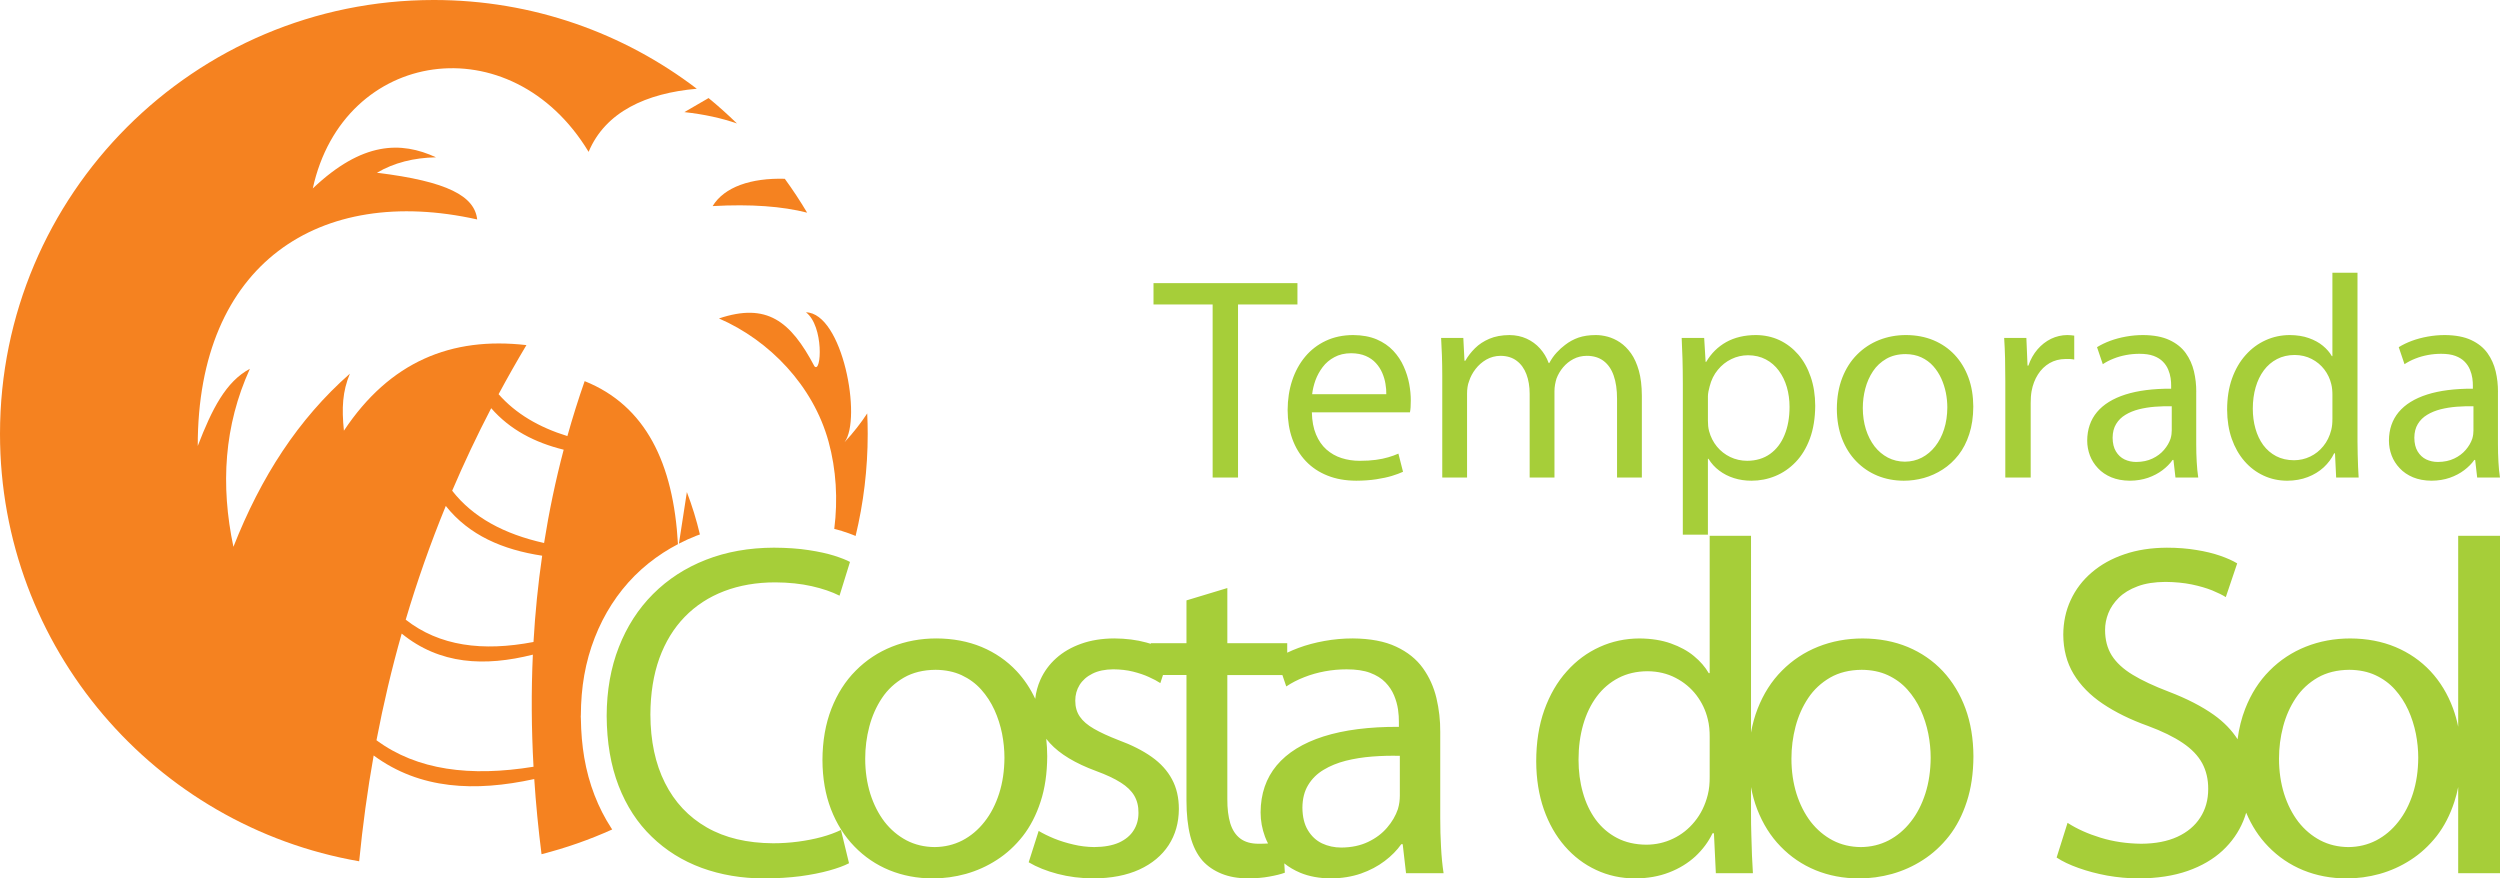 <?xml version="1.0" encoding="utf-8"?>
<!-- Generator: Adobe Illustrator 16.0.0, SVG Export Plug-In . SVG Version: 6.00 Build 0)  -->
<!DOCTYPE svg PUBLIC "-//W3C//DTD SVG 1.1//EN" "http://www.w3.org/Graphics/SVG/1.1/DTD/svg11.dtd">
<svg version="1.1" id="Camada_1" xmlns="http://www.w3.org/2000/svg" xmlns:xlink="http://www.w3.org/1999/xlink" x="0px" y="0px"
	 width="546.319px" height="191.964px" viewBox="144.952 198.82 546.319 191.964"
	 enable-background="new 144.952 198.82 546.319 191.964" xml:space="preserve">
<path fill="#A6CE39" d="M658.556,338.34c-3.479,0-6.716,0.604-9.729,1.8c-2.993,1.194-5.643,2.942-7.909,5.229
	c-2.284,2.283-4.051,5.07-5.33,8.342c-0.797,2.046-1.354,4.266-1.663,6.658c-1.275-1.994-3-3.768-5.175-5.325
	c-2.631-1.869-5.92-3.565-9.865-5.071c-3.221-1.229-5.852-2.457-7.894-3.703c-2.06-1.246-3.583-2.666-4.568-4.224
	c-0.971-1.56-1.454-3.41-1.454-5.574c0-1.211,0.225-2.423,0.709-3.651s1.264-2.354,2.303-3.393c1.038-1.021,2.405-1.854,4.085-2.476
	c1.679-0.64,3.704-0.951,6.093-0.97c2.111,0.019,4.032,0.207,5.746,0.555c1.73,0.363,3.202,0.796,4.465,1.298
	c1.247,0.521,2.251,1.004,2.979,1.472l2.492-7.373c-1.004-0.605-2.25-1.16-3.756-1.68c-1.488-0.52-3.221-0.936-5.158-1.246
	c-1.938-0.329-4.103-0.502-6.456-0.502c-3.409,0.018-6.508,0.484-9.276,1.438c-2.77,0.935-5.158,2.268-7.147,3.98
	c-1.991,1.696-3.515,3.703-4.587,6.021c-1.073,2.304-1.61,4.83-1.627,7.564c0.017,3.236,0.762,6.109,2.25,8.585
	c1.487,2.476,3.616,4.656,6.368,6.509c2.753,1.853,6.041,3.479,9.866,4.846c3.133,1.16,5.678,2.406,7.615,3.722
	c1.956,1.315,3.358,2.787,4.258,4.431c0.883,1.646,1.333,3.531,1.315,5.66c0,2.371-0.588,4.449-1.748,6.23
	c-1.144,1.783-2.804,3.186-4.984,4.188c-2.182,1.005-4.813,1.507-7.91,1.523c-3.149-0.035-6.093-0.468-8.86-1.315
	c-2.771-0.849-5.177-1.922-7.235-3.254l-2.389,7.581c1.28,0.849,2.873,1.608,4.794,2.284c1.922,0.691,4.016,1.246,6.267,1.662
	c2.268,0.396,4.518,0.605,6.802,0.623c4.119-0.019,7.721-0.571,10.783-1.646c3.063-1.073,5.592-2.562,7.615-4.431
	c2.008-1.87,3.514-4.033,4.518-6.456c0.246-0.603,0.462-1.216,0.646-1.837c1.199,2.852,2.799,5.32,4.823,7.393
	c2.181,2.25,4.725,3.981,7.633,5.176c2.926,1.193,6.075,1.783,9.468,1.801c2.423,0,4.848-0.329,7.235-0.986
	c2.389-0.676,4.655-1.68,6.784-3.064c2.129-1.367,4.016-3.098,5.678-5.209c1.645-2.111,2.941-4.621,3.877-7.513
	c0.335-1.016,0.611-2.084,0.83-3.202v18.832h9.14v-73.732h-9.14v41.729c-0.278-1.395-0.653-2.732-1.125-4.014
	c-1.159-3.133-2.804-5.852-4.934-8.135c-2.146-2.285-4.689-4.033-7.648-5.279C665.462,338.979,662.174,338.356,658.556,338.34
	L658.556,338.34z M328.726,380.19c-1.229,0.588-2.631,1.107-4.223,1.541c-1.593,0.433-3.289,0.762-5.089,1.004
	c-1.817,0.242-3.651,0.363-5.538,0.363c-5.66-0.035-10.489-1.178-14.471-3.461c-3.981-2.285-7.027-5.521-9.139-9.729
	c-2.112-4.188-3.167-9.174-3.186-14.955c0.019-4.604,0.675-8.688,1.956-12.271c1.298-3.564,3.15-6.594,5.539-9.052
	c2.406-2.476,5.279-4.345,8.62-5.625c3.358-1.28,7.079-1.922,11.199-1.922c2.925,0.019,5.573,0.294,7.944,0.831
	c2.371,0.536,4.396,1.229,6.074,2.077l2.285-7.373c-0.796-0.435-1.956-0.884-3.461-1.368c-1.506-0.467-3.357-0.883-5.539-1.211
	c-2.197-0.348-4.743-0.52-7.615-0.537c-5.453,0.018-10.402,0.9-14.868,2.648s-8.309,4.24-11.546,7.478
	c-3.235,3.236-5.729,7.113-7.477,11.597c-1.766,4.5-2.648,9.521-2.666,15.041c0.035,5.765,0.9,10.853,2.614,15.283
	c1.713,4.413,4.119,8.117,7.234,11.111c3.099,3.012,6.733,5.279,10.922,6.82c4.171,1.521,8.74,2.302,13.708,2.302
	c2.855-0.019,5.469-0.175,7.857-0.485c2.39-0.328,4.5-0.744,6.3-1.246c1.801-0.502,3.236-1.021,4.327-1.592L328.726,380.19
	L328.726,380.19z M369.747,387.253l2.182-6.854c0.952,0.569,2.077,1.125,3.375,1.66c1.314,0.537,2.717,0.969,4.223,1.315
	c1.488,0.362,3.012,0.536,4.552,0.554c2.182-0.018,3.981-0.346,5.418-0.986c1.419-0.657,2.492-1.541,3.186-2.666
	c0.71-1.106,1.056-2.387,1.056-3.824c0.019-1.438-0.294-2.684-0.917-3.756c-0.624-1.057-1.609-2.024-2.978-2.873
	c-1.351-0.865-3.133-1.696-5.349-2.51c-4.552-1.68-7.928-3.703-10.125-6.109c-0.279-0.305-0.542-0.614-0.786-0.93
	c0.138,1.233,0.209,2.508,0.215,3.819c-0.018,3.722-0.501,7.027-1.454,9.917c-0.936,2.891-2.233,5.4-3.877,7.514
	c-1.662,2.11-3.548,3.842-5.678,5.209c-2.129,1.385-4.396,2.389-6.784,3.063c-2.39,0.657-4.813,0.986-7.235,0.986
	c-3.392-0.019-6.542-0.606-9.467-1.8c-2.908-1.194-5.452-2.926-7.633-5.176c-2.198-2.25-3.896-4.969-5.123-8.136
	c-1.229-3.185-1.853-6.769-1.869-10.749c0.017-4.188,0.675-7.927,1.956-11.216c1.28-3.271,3.046-6.058,5.331-8.342
	c2.267-2.285,4.916-4.033,7.909-5.228c3.012-1.195,6.248-1.801,9.728-1.801c3.617,0.018,6.906,0.641,9.866,1.869
	c2.96,1.246,5.504,2.994,7.649,5.279c1.644,1.763,2.997,3.783,4.063,6.054c0.157-1.468,0.538-2.858,1.13-4.185
	c0.796-1.767,1.938-3.342,3.444-4.69c1.506-1.351,3.322-2.406,5.469-3.168c2.129-0.763,4.535-1.144,7.218-1.159
	c2.563,0.018,4.916,0.313,7.027,0.898c0.332,0.091,0.654,0.186,0.969,0.283v-0.145h7.789v-9.348l8.931-2.699v12.047h13.085v2.079
	c0.774-0.372,1.593-0.72,2.457-1.04c1.767-0.658,3.67-1.16,5.679-1.523c2.008-0.363,4.066-0.554,6.195-0.554
	c3.825,0.034,6.976,0.623,9.468,1.8c2.492,1.159,4.448,2.734,5.851,4.69s2.389,4.153,2.96,6.56c0.571,2.424,0.848,4.883,0.831,7.408
	v18.797c0,2.198,0.052,4.327,0.173,6.37c0.104,2.06,0.294,3.946,0.554,5.677h-8.204l-0.727-6.335h-0.313
	c-0.935,1.333-2.146,2.562-3.635,3.687s-3.22,2.044-5.191,2.736c-1.975,0.674-4.154,1.037-6.543,1.055
	c-2.544-0.018-4.777-0.432-6.698-1.229c-1.318-0.558-2.482-1.238-3.497-2.059l0.122,2.042c-0.883,0.329-2.025,0.604-3.394,0.848
	c-1.366,0.261-2.941,0.382-4.708,0.397c-2.146-0.018-4.05-0.346-5.712-1.021c-1.661-0.675-3.046-1.608-4.153-2.821
	c-1.229-1.4-2.129-3.22-2.7-5.416c-0.554-2.199-0.831-4.777-0.831-7.703v-27.485h-5.133l-0.579,1.767
	c-0.658-0.434-1.489-0.884-2.511-1.334c-1.004-0.467-2.163-0.848-3.461-1.177c-1.315-0.329-2.752-0.483-4.31-0.502
	c-1.8,0.019-3.323,0.329-4.552,0.952c-1.229,0.605-2.164,1.438-2.805,2.458c-0.641,1.038-0.951,2.181-0.951,3.444
	c0,1.367,0.329,2.525,1.004,3.496c0.658,0.969,1.695,1.852,3.081,2.646c1.401,0.814,3.185,1.628,5.365,2.477
	c2.873,1.055,5.297,2.284,7.253,3.67c1.955,1.383,3.427,3.01,4.431,4.881c1.004,1.852,1.506,4.031,1.506,6.508
	c-0.018,2.994-0.762,5.625-2.233,7.893c-1.487,2.268-3.617,4.051-6.403,5.331c-2.77,1.265-6.127,1.921-10.057,1.938
	c-2.769-0.019-5.383-0.348-7.806-0.986S371.53,388.31,369.747,387.253L369.747,387.253z M422.051,383.144
	c-0.247-0.474-0.465-0.961-0.654-1.463c-0.641-1.715-0.969-3.496-0.969-5.332c0.017-4.05,1.193-7.478,3.513-10.264
	c2.337-2.787,5.747-4.898,10.247-6.335c4.482-1.419,9.97-2.129,16.46-2.095v-1.038c0.018-0.831-0.052-1.748-0.19-2.771
	c-0.155-1.021-0.433-2.041-0.864-3.063c-0.434-1.038-1.057-1.99-1.904-2.855c-0.83-0.865-1.955-1.558-3.323-2.076
	c-1.385-0.521-3.098-0.763-5.141-0.763c-1.592,0-3.186,0.14-4.76,0.433c-1.575,0.295-3.063,0.711-4.5,1.281
	c-1.438,0.555-2.734,1.229-3.93,2.024l-0.846-2.492h-12.032v27.104c-0.017,2.076,0.208,3.843,0.641,5.297
	c0.449,1.453,1.177,2.562,2.181,3.322c1.004,0.763,2.354,1.144,4.033,1.144C420.768,383.203,421.446,383.185,422.051,383.144
	L422.051,383.144z M349.393,345.192c-2.666,0.019-4.968,0.59-6.906,1.697c-1.938,1.125-3.548,2.596-4.794,4.465
	s-2.164,3.946-2.77,6.231c-0.605,2.302-0.9,4.64-0.9,7.026c0,2.77,0.381,5.313,1.108,7.668c0.744,2.337,1.782,4.379,3.114,6.127
	c1.351,1.73,2.96,3.08,4.794,4.051c1.853,0.969,3.912,1.453,6.146,1.471c2.198-0.018,4.224-0.502,6.075-1.453
	c1.852-0.97,3.462-2.319,4.829-4.067c1.385-1.748,2.439-3.808,3.202-6.179c0.762-2.371,1.143-4.985,1.159-7.823
	c0-1.714-0.173-3.479-0.519-5.263c-0.364-1.801-0.917-3.53-1.662-5.176c-0.761-1.66-1.73-3.148-2.908-4.466
	c-1.177-1.315-2.596-2.354-4.258-3.132C353.461,345.608,351.556,345.211,349.393,345.192L349.393,345.192z M450.854,372.714v-8.724
	c-2.008-0.052-4.016,0-6.041,0.155s-3.946,0.467-5.764,0.918c-1.817,0.467-3.444,1.125-4.863,1.989
	c-1.419,0.849-2.545,1.956-3.358,3.308c-0.83,1.35-1.246,3.011-1.264,4.949c0.018,2.008,0.416,3.652,1.195,4.934
	c0.777,1.298,1.8,2.25,3.08,2.873c1.28,0.605,2.699,0.918,4.24,0.918c2.216-0.018,4.171-0.434,5.832-1.229
	c1.681-0.797,3.064-1.836,4.154-3.115c1.091-1.265,1.887-2.631,2.371-4.067c0.156-0.521,0.26-1.039,0.329-1.541
	C450.819,373.597,450.854,373.13,450.854,372.714L450.854,372.714z M518.564,315.908v30.013h-0.207
	c-0.762-1.333-1.835-2.579-3.22-3.722c-1.367-1.144-3.063-2.06-5.054-2.771c-1.991-0.709-4.293-1.072-6.89-1.09
	c-3.063,0.018-5.954,0.623-8.653,1.852c-2.719,1.229-5.124,2.994-7.2,5.332c-2.096,2.318-3.723,5.141-4.916,8.463
	c-1.177,3.307-1.767,7.063-1.767,11.25c0.019,3.826,0.571,7.306,1.662,10.438c1.09,3.115,2.631,5.815,4.586,8.065
	c1.956,2.25,4.241,3.98,6.854,5.191c2.613,1.229,5.452,1.836,8.499,1.854c2.733-0.018,5.227-0.45,7.441-1.315
	c2.216-0.849,4.119-2.024,5.729-3.495c1.593-1.49,2.855-3.168,3.756-5.056h0.313l0.415,8.724h8.101
	c-0.068-1.158-0.139-2.457-0.207-3.895c-0.052-1.438-0.104-2.941-0.139-4.5c-0.053-1.559-0.069-3.081-0.069-4.587v-5.845
	c0.311,1.711,0.761,3.33,1.351,4.857c1.229,3.167,2.926,5.885,5.123,8.135c2.182,2.25,4.727,3.981,7.633,5.176
	c2.927,1.193,6.075,1.783,9.469,1.801c2.424,0,4.847-0.329,7.234-0.986c2.39-0.676,4.655-1.68,6.784-3.064
	c2.13-1.366,4.017-3.098,5.678-5.209c1.646-2.111,2.942-4.621,3.878-7.513c0.951-2.89,1.437-6.196,1.453-9.917
	c-0.018-3.824-0.589-7.32-1.748-10.472c-1.159-3.133-2.804-5.851-4.934-8.136c-2.146-2.284-4.69-4.032-7.649-5.278
	c-2.96-1.229-6.249-1.853-9.865-1.869c-3.479,0-6.717,0.604-9.729,1.8c-2.994,1.194-5.643,2.942-7.91,5.229
	c-2.284,2.283-4.05,5.07-5.33,8.342c-0.631,1.62-1.11,3.35-1.438,5.188V315.91h-9.035V315.908z M518.564,368.562
	c0,0.727-0.018,1.4-0.086,2.041c-0.069,0.657-0.173,1.28-0.329,1.903c-0.571,2.269-1.522,4.206-2.855,5.833
	c-1.314,1.627-2.891,2.874-4.707,3.739c-1.817,0.883-3.773,1.315-5.833,1.332c-2.44-0.017-4.587-0.501-6.438-1.472
	c-1.853-0.969-3.393-2.301-4.656-3.998c-1.246-1.713-2.181-3.687-2.805-5.92c-0.64-2.231-0.951-4.639-0.951-7.199
	c0-2.771,0.347-5.313,1.021-7.668c0.676-2.336,1.662-4.379,2.96-6.127c1.298-1.73,2.873-3.082,4.742-4.051
	c1.853-0.97,3.964-1.453,6.335-1.472c2.303,0.019,4.345,0.502,6.161,1.454c1.817,0.936,3.323,2.198,4.535,3.773
	c1.194,1.574,2.042,3.341,2.492,5.262c0.156,0.589,0.26,1.229,0.329,1.921c0.068,0.692,0.086,1.333,0.086,1.921L518.564,368.562
	L518.564,368.562z M551.798,345.192c2.164,0.019,4.066,0.416,5.712,1.179c1.661,0.778,3.081,1.815,4.258,3.132
	s2.146,2.805,2.908,4.466c0.744,1.646,1.298,3.375,1.661,5.177c0.347,1.781,0.52,3.547,0.52,5.262
	c-0.018,2.838-0.398,5.451-1.16,7.822s-1.815,4.432-3.201,6.18c-1.367,1.748-2.978,3.099-4.828,4.066
	c-1.854,0.952-3.877,1.438-6.075,1.455c-2.233-0.019-4.293-0.503-6.146-1.472c-1.835-0.97-3.443-2.319-4.795-4.051
	c-1.333-1.748-2.371-3.79-3.115-6.128c-0.727-2.354-1.107-4.897-1.107-7.668c0-2.387,0.295-4.725,0.9-7.025
	c0.604-2.285,1.522-4.361,2.77-6.23s2.855-3.342,4.795-4.467C546.829,345.782,549.133,345.211,551.798,345.192L551.798,345.192z
	 M658.348,345.192c2.164,0.019,4.066,0.416,5.712,1.179c1.661,0.778,3.081,1.815,4.258,3.132s2.146,2.805,2.907,4.466
	c0.745,1.646,1.299,3.375,1.662,5.177c0.346,1.781,0.52,3.547,0.52,5.262c-0.018,2.838-0.397,5.451-1.16,7.822
	c-0.762,2.371-1.816,4.432-3.201,6.18c-1.367,1.748-2.978,3.099-4.829,4.066c-1.853,0.952-3.877,1.438-6.075,1.455
	c-2.232-0.019-4.292-0.503-6.145-1.472c-1.835-0.97-3.444-2.319-4.795-4.051c-1.333-1.748-2.371-3.79-3.114-6.128
	c-0.729-2.354-1.108-4.897-1.108-7.668c0-2.387,0.295-4.725,0.9-7.025c0.604-2.285,1.522-4.361,2.77-6.23s2.855-3.342,4.794-4.467
	C653.381,345.782,655.683,345.211,658.348,345.192z"/>
<path fill="#A6CE39" d="M409.948,303.177h5.547v-37.82h12.984v-4.664h-31.454v4.664h12.922L409.948,303.177L409.948,303.177z
	 M453.063,288.931h-21.432c0.042,1.87,0.336,3.478,0.902,4.822c0.558,1.334,1.313,2.438,2.271,3.288
	c0.966,0.851,2.059,1.481,3.31,1.88c1.239,0.398,2.573,0.6,3.981,0.6c1.313,0,2.489-0.074,3.509-0.211
	c1.019-0.136,1.933-0.324,2.73-0.566c0.81-0.23,1.545-0.504,2.206-0.798l1.01,3.971c-0.651,0.306-1.461,0.599-2.438,0.903
	c-0.978,0.295-2.111,0.535-3.403,0.734c-1.293,0.2-2.753,0.305-4.37,0.315c-2.354-0.011-4.454-0.378-6.305-1.124
	c-1.849-0.734-3.425-1.786-4.717-3.15c-1.292-1.355-2.279-2.985-2.962-4.875c-0.673-1.88-1.009-3.981-1.021-6.293
	c0.012-2.311,0.337-4.465,0.987-6.439c0.651-1.986,1.597-3.719,2.837-5.211c1.239-1.481,2.731-2.637,4.496-3.467
	c1.766-0.841,3.762-1.261,5.988-1.271c1.996,0.011,3.719,0.336,5.158,0.946c1.438,0.62,2.646,1.45,3.613,2.479
	c0.956,1.03,1.724,2.164,2.279,3.425c0.567,1.25,0.967,2.521,1.209,3.814c0.241,1.292,0.356,2.511,0.347,3.645
	c0,0.567-0.011,1.061-0.042,1.481C453.179,288.248,453.127,288.616,453.063,288.931L453.063,288.931z M431.695,284.96h16.199
	c0.021-0.704-0.042-1.46-0.179-2.258c-0.126-0.809-0.367-1.608-0.704-2.396c-0.336-0.777-0.798-1.502-1.388-2.143
	c-0.588-0.651-1.322-1.167-2.217-1.555c-0.893-0.388-1.964-0.588-3.204-0.599c-1.418,0.011-2.637,0.305-3.654,0.862
	c-1.03,0.546-1.882,1.271-2.563,2.174c-0.673,0.893-1.198,1.859-1.576,2.889C432.042,282.975,431.801,283.983,431.695,284.96
	L431.695,284.96z M460.123,303.177h5.422v-18.343c0-0.483,0.03-0.956,0.104-1.429c0.063-0.473,0.179-0.893,0.337-1.282
	c0.294-0.945,0.768-1.828,1.418-2.668c0.643-0.84,1.429-1.523,2.354-2.059c0.925-0.525,1.965-0.809,3.1-0.819
	c1.407,0.01,2.584,0.368,3.529,1.082c0.944,0.704,1.648,1.681,2.122,2.92c0.473,1.25,0.715,2.689,0.715,4.318v18.28h5.421V284.33
	c0-0.504,0.042-0.987,0.126-1.46c0.084-0.462,0.189-0.904,0.315-1.313c0.336-0.893,0.818-1.723,1.448-2.469
	c0.631-0.746,1.376-1.355,2.248-1.807c0.872-0.462,1.851-0.693,2.921-0.704c1.472,0,2.7,0.378,3.678,1.113
	c0.978,0.746,1.723,1.807,2.206,3.205c0.493,1.397,0.734,3.088,0.734,5.074v17.208h5.421v-17.901
	c-0.01-2.112-0.229-3.929-0.65-5.442c-0.432-1.523-0.998-2.784-1.712-3.792c-0.726-1.009-1.523-1.807-2.396-2.396
	c-0.882-0.588-1.786-0.998-2.7-1.25c-0.924-0.242-1.796-0.368-2.626-0.357c-1.429,0-2.679,0.189-3.74,0.546
	c-1.061,0.368-2.049,0.903-2.94,1.597c-0.642,0.473-1.25,1.029-1.85,1.681c-0.6,0.641-1.135,1.408-1.617,2.29h-0.126
	c-0.441-1.208-1.082-2.269-1.901-3.183c-0.819-0.914-1.797-1.628-2.921-2.143c-1.124-0.515-2.374-0.777-3.751-0.788
	c-1.691,0.011-3.162,0.284-4.392,0.809c-1.229,0.525-2.279,1.208-3.131,2.059c-0.852,0.84-1.564,1.754-2.122,2.742h-0.188
	l-0.252-4.98h-4.854c0.063,1.25,0.126,2.532,0.18,3.866c0.042,1.334,0.072,2.794,0.072,4.391V303.177L460.123,303.177z
	 M512.693,315.657h5.484V299.08h0.126c0.62,1.008,1.396,1.87,2.354,2.584c0.945,0.715,2.018,1.261,3.215,1.64
	s2.47,0.566,3.823,0.566c1.818,0,3.551-0.336,5.211-1.02s3.143-1.701,4.455-3.067c1.302-1.354,2.343-3.067,3.1-5.116
	s1.146-4.444,1.166-7.186c-0.012-2.311-0.337-4.412-0.987-6.293c-0.641-1.891-1.544-3.52-2.711-4.885
	c-1.176-1.355-2.542-2.406-4.118-3.151c-1.575-0.735-3.298-1.103-5.168-1.114c-2.49,0.011-4.644,0.525-6.461,1.534
	c-1.818,1.019-3.278,2.458-4.382,4.329h-0.126l-0.314-5.232h-4.917c0.063,1.439,0.126,2.973,0.179,4.602
	c0.042,1.628,0.073,3.414,0.073,5.358L512.693,315.657L512.693,315.657z M518.178,285.464c0-0.347,0.042-0.714,0.115-1.103
	c0.072-0.378,0.168-0.746,0.263-1.103c0.347-1.397,0.944-2.595,1.786-3.614c0.83-1.019,1.816-1.797,2.963-2.354
	c1.145-0.557,2.363-0.83,3.635-0.84c1.471,0.01,2.763,0.315,3.897,0.914c1.124,0.589,2.068,1.418,2.837,2.458
	c0.776,1.04,1.354,2.238,1.754,3.593c0.389,1.355,0.589,2.794,0.589,4.317c0,2.343-0.368,4.402-1.104,6.167
	c-0.725,1.765-1.774,3.131-3.15,4.118c-1.377,0.988-3.047,1.492-5.013,1.503c-1.334-0.012-2.563-0.285-3.697-0.83
	c-1.134-0.547-2.102-1.304-2.899-2.271c-0.798-0.977-1.376-2.101-1.723-3.394c-0.096-0.347-0.157-0.714-0.199-1.092
	c-0.032-0.378-0.053-0.767-0.053-1.177V285.464L518.178,285.464z M561.482,272.038c-2.112,0-4.076,0.368-5.904,1.093
	c-1.816,0.725-3.425,1.786-4.802,3.172c-1.387,1.387-2.458,3.078-3.234,5.064c-0.777,1.996-1.178,4.265-1.188,6.808
	c0.011,2.417,0.389,4.591,1.135,6.524c0.746,1.923,1.775,3.571,3.11,4.938c1.323,1.365,2.868,2.416,4.633,3.142
	c1.775,0.726,3.688,1.082,5.746,1.093c1.471,0,2.941-0.199,4.392-0.599c1.45-0.41,2.826-1.02,4.118-1.859
	c1.292-0.83,2.438-1.881,3.446-3.162c0.998-1.282,1.786-2.805,2.353-4.56c0.578-1.754,0.872-3.761,0.884-6.02
	c-0.012-2.322-0.357-4.444-1.063-6.355c-0.703-1.902-1.701-3.551-2.994-4.938c-1.302-1.387-2.847-2.448-4.643-3.204
	C565.675,272.427,563.678,272.049,561.482,272.038L561.482,272.038z M561.355,276.198c1.313,0.011,2.47,0.252,3.467,0.715
	c1.009,0.473,1.87,1.103,2.585,1.901s1.303,1.702,1.766,2.71c0.451,0.998,0.788,2.048,1.009,3.141
	c0.21,1.082,0.314,2.154,0.314,3.194c-0.011,1.723-0.241,3.309-0.704,4.749c-0.462,1.439-1.104,2.689-1.942,3.75
	c-0.83,1.061-1.808,1.879-2.933,2.468c-1.123,0.577-2.353,0.872-3.688,0.883c-1.354-0.011-2.604-0.306-3.729-0.894
	c-1.113-0.588-2.091-1.407-2.91-2.458c-0.81-1.061-1.438-2.301-1.892-3.719c-0.44-1.429-0.673-2.973-0.673-4.654
	c0-1.45,0.18-2.868,0.547-4.265c0.368-1.387,0.926-2.647,1.682-3.782c0.757-1.135,1.732-2.027,2.91-2.71
	C558.342,276.556,559.738,276.209,561.355,276.198L561.355,276.198z M583.167,303.177h5.547v-16.263
	c0-0.452,0.011-0.893,0.042-1.345c0.03-0.441,0.084-0.861,0.146-1.24c0.252-1.397,0.726-2.626,1.396-3.677
	c0.673-1.061,1.522-1.88,2.543-2.479c1.019-0.588,2.185-0.893,3.498-0.903c0.378,0,0.715,0,1.019,0.01
	c0.305,0.021,0.589,0.053,0.872,0.116v-5.232c-0.252-0.031-0.493-0.063-0.735-0.084c-0.24-0.031-0.492-0.042-0.776-0.042
	c-1.25,0.011-2.438,0.284-3.552,0.819c-1.112,0.546-2.102,1.313-2.963,2.312c-0.86,0.999-1.522,2.174-1.994,3.551h-0.189
	l-0.252-6.051h-4.854c0.095,1.408,0.157,2.899,0.199,4.476c0.031,1.565,0.053,3.246,0.053,5.042L583.167,303.177L583.167,303.177z
	 M624.895,284.456c0.01-1.534-0.158-3.025-0.505-4.496c-0.347-1.46-0.945-2.794-1.796-3.982c-0.853-1.187-2.039-2.143-3.553-2.847
	c-1.513-0.714-3.425-1.072-5.745-1.093c-1.292,0-2.542,0.116-3.762,0.336c-1.219,0.22-2.374,0.525-3.445,0.924
	c-1.071,0.399-2.027,0.861-2.878,1.387l1.26,3.719c0.726-0.483,1.514-0.893,2.385-1.229c0.872-0.347,1.775-0.599,2.732-0.777
	c0.956-0.178,1.922-0.263,2.889-0.263c1.239,0,2.279,0.147,3.12,0.462c0.83,0.315,1.513,0.735,2.017,1.261
	c0.517,0.525,0.895,1.103,1.156,1.733c0.263,0.62,0.431,1.24,0.525,1.859c0.084,0.62,0.126,1.177,0.114,1.681v0.631
	c-3.938-0.021-7.27,0.409-9.99,1.271c-2.731,0.872-4.802,2.154-6.22,3.845c-1.407,1.691-2.122,3.771-2.133,6.23
	c0,1.113,0.199,2.195,0.588,3.237c0.39,1.028,0.979,1.963,1.767,2.793c0.776,0.842,1.743,1.492,2.909,1.985
	c1.166,0.483,2.521,0.735,4.065,0.746c1.449-0.011,2.773-0.229,3.971-0.642c1.198-0.42,2.248-0.977,3.152-1.66
	c0.903-0.683,1.639-1.428,2.206-2.236h0.189l0.439,3.845h4.979c-0.157-1.05-0.272-2.194-0.337-3.444
	c-0.072-1.24-0.104-2.532-0.104-3.866v-11.409H624.895z M619.536,292.902c0,0.252-0.021,0.536-0.053,0.83
	c-0.042,0.305-0.104,0.62-0.199,0.935c-0.294,0.872-0.776,1.702-1.438,2.469c-0.661,0.778-1.502,1.408-2.521,1.891
	c-1.008,0.483-2.194,0.735-3.54,0.746c-0.936,0-1.797-0.188-2.573-0.557c-0.777-0.379-1.396-0.956-1.87-1.744
	c-0.474-0.778-0.714-1.776-0.726-2.994c0.012-1.177,0.264-2.186,0.768-3.005c0.494-0.819,1.177-1.492,2.038-2.006
	c0.861-0.525,1.85-0.925,2.952-1.208c1.104-0.273,2.27-0.462,3.499-0.557c1.229-0.094,2.446-0.126,3.666-0.094v5.294H619.536z
	 M654.646,258.423v18.217h-0.127c-0.462-0.809-1.113-1.565-1.953-2.259c-0.83-0.693-1.86-1.25-3.068-1.681
	c-1.208-0.431-2.604-0.651-4.181-0.662c-1.86,0.011-3.614,0.378-5.253,1.124c-1.649,0.746-3.11,1.817-4.37,3.236
	c-1.271,1.408-2.259,3.12-2.984,5.137c-0.714,2.007-1.07,4.287-1.07,6.829c0.011,2.322,0.347,4.434,1.009,6.335
	c0.662,1.891,1.597,3.53,2.784,4.896c1.187,1.365,2.573,2.416,4.16,3.151c1.586,0.746,3.309,1.112,5.157,1.124
	c1.66-0.012,3.174-0.273,4.519-0.799c1.344-0.516,2.5-1.229,3.477-2.121c0.967-0.903,1.733-1.924,2.28-3.068h0.188l0.253,5.295
	h4.916c-0.042-0.703-0.084-1.49-0.126-2.363c-0.031-0.871-0.063-1.785-0.084-2.73c-0.031-0.946-0.042-1.87-0.042-2.784v-36.875
	L654.646,258.423L654.646,258.423z M654.646,290.381c0,0.441-0.011,0.851-0.053,1.24c-0.042,0.399-0.105,0.778-0.199,1.156
	c-0.348,1.376-0.925,2.553-1.734,3.541c-0.798,0.987-1.754,1.744-2.856,2.269c-1.104,0.536-2.29,0.799-3.54,0.809
	c-1.481-0.01-2.784-0.305-3.908-0.893s-2.06-1.397-2.826-2.427c-0.756-1.04-1.323-2.238-1.702-3.593
	c-0.389-1.355-0.576-2.815-0.576-4.37c0-1.681,0.21-3.225,0.619-4.654c0.409-1.418,1.009-2.658,1.797-3.719
	c0.787-1.051,1.743-1.87,2.879-2.458c1.124-0.588,2.404-0.882,3.845-0.893c1.396,0.01,2.637,0.305,3.74,0.882
	c1.103,0.567,2.017,1.334,2.752,2.29c0.726,0.956,1.239,2.028,1.514,3.194c0.094,0.357,0.157,0.746,0.199,1.166
	s0.053,0.809,0.053,1.167v5.293H654.646z M690.828,284.456c0.011-1.534-0.157-3.025-0.505-4.496
	c-0.347-1.46-0.944-2.794-1.796-3.982c-0.852-1.187-2.039-2.143-3.552-2.847c-1.513-0.714-3.425-1.072-5.746-1.093
	c-1.292,0-2.542,0.116-3.761,0.336c-1.22,0.22-2.374,0.525-3.446,0.924c-1.071,0.399-2.027,0.861-2.878,1.387l1.26,3.719
	c0.727-0.483,1.515-0.893,2.386-1.229c0.871-0.347,1.774-0.599,2.731-0.777c0.956-0.178,1.922-0.263,2.889-0.263
	c1.239,0,2.279,0.147,3.12,0.462c0.83,0.315,1.514,0.735,2.018,1.261c0.516,0.525,0.894,1.103,1.155,1.733
	c0.264,0.62,0.432,1.24,0.525,1.859c0.084,0.62,0.126,1.177,0.115,1.681v0.631c-3.939-0.021-7.271,0.409-9.991,1.271
	c-2.731,0.872-4.801,2.154-6.219,3.845c-1.408,1.691-2.122,3.771-2.133,6.23c0,1.113,0.198,2.195,0.588,3.237
	c0.389,1.028,0.978,1.963,1.766,2.793c0.777,0.842,1.743,1.492,2.91,1.985c1.166,0.483,2.521,0.735,4.064,0.746
	c1.449-0.011,2.773-0.229,3.972-0.642c1.198-0.42,2.248-0.977,3.151-1.66c0.903-0.683,1.64-1.428,2.206-2.236h0.189l0.439,3.845
	h4.979c-0.157-1.05-0.272-2.194-0.336-3.444c-0.073-1.24-0.104-2.532-0.104-3.866v-11.409H690.828z M685.47,292.902
	c0,0.252-0.021,0.536-0.054,0.83c-0.041,0.305-0.104,0.62-0.198,0.935c-0.294,0.872-0.777,1.702-1.439,2.469
	c-0.661,0.778-1.502,1.408-2.521,1.891c-1.008,0.483-2.195,0.735-3.54,0.746c-0.937,0-1.797-0.188-2.574-0.557
	c-0.777-0.379-1.396-0.956-1.87-1.744c-0.473-0.778-0.714-1.776-0.725-2.994c0.011-1.177,0.263-2.186,0.767-3.005
	c0.494-0.819,1.177-1.492,2.038-2.006c0.862-0.525,1.85-0.925,2.952-1.208c1.104-0.273,2.271-0.462,3.499-0.557
	c1.229-0.094,2.447-0.126,3.666-0.094L685.47,292.902L685.47,292.902z"/>
<g>
	<path fill="#F58220" d="M272.715,282.109c-1.386,3.965-2.642,7.968-3.773,12.008c-6.217-1.925-11.292-4.9-15.033-9.153
		c1.929-3.591,3.953-7.167,6.081-10.728c-16.407-1.887-29.849,3.607-39.885,18.704c-0.501-4.954-0.316-8.569,1.305-12.462
		c-11.328,9.977-19.429,22.554-25.45,37.839c-2.839-13.473-2.052-26.492,3.601-38.904c-5.237,2.787-8.279,8.77-11.394,16.864
		c-0.06-39.887,26.613-57.189,61.064-49.501c-0.573-5.084-6.426-8.316-21.906-10.205c3.756-2.212,8.086-3.278,12.905-3.372
		c-7.64-3.531-16.104-3.476-26.926,6.8c6.693-30.639,43.364-35.996,60.276-7.993c3.653-8.744,12.621-12.829,23.639-13.79
		c-15.943-12.166-35.854-19.396-57.457-19.396c-52.362,0-94.81,42.447-94.81,94.809c0,46.796,33.904,85.669,78.488,93.405
		c0.767-7.771,1.804-15.48,3.168-23.121c10.129,7.449,22.153,7.97,35.093,5.152c0.355,5.422,0.894,10.896,1.591,16.422
		c5.344-1.365,10.507-3.178,15.443-5.405c-0.082-0.122-0.162-0.244-0.242-0.367c-1.417-2.176-2.624-4.553-3.624-7.129
		c-1.006-2.601-1.754-5.343-2.246-8.228c-0.451-2.639-0.695-5.481-0.737-8.532c-0.02-0.19-0.028-0.384-0.027-0.579h0.021
		c0.012-3.165,0.26-6.125,0.746-8.873c0.507-2.859,1.271-5.598,2.296-8.21c1.012-2.592,2.243-5.019,3.696-7.271
		c1.486-2.305,3.167-4.397,5.043-6.273c1.86-1.859,3.941-3.536,6.242-5.027c1.034-0.67,2.102-1.285,3.198-1.857
		C292.125,300.041,286.041,287.453,272.715,282.109z M227.223,360.586c1.494-7.838,3.322-15.606,5.509-23.31
		c8.336,6.787,18.139,7.254,28.663,4.603c-0.366,8.04-0.314,16.207,0.144,24.496C247.712,368.615,236.096,367.142,227.223,360.586z
		 M261.536,339.112c-11.129,2.129-20.566,0.896-27.923-4.875c2.479-8.36,5.389-16.645,8.757-24.852
		c5.109,6.428,12.46,9.567,21.061,10.873C262.531,326.464,261.901,332.749,261.536,339.112z M263.85,317.481
		c-8.702-1.943-15.536-5.584-20.086-11.424c2.584-6.056,5.421-12.064,8.527-18.037c4.119,4.725,9.554,7.523,15.84,9.072
		C266.365,303.789,264.94,310.586,263.85,317.481z"/>
	<path fill="#F58220" d="M321.332,245.294c-1.513-2.547-3.142-5.018-4.879-7.404c-7.338-0.212-13.218,1.766-15.772,5.968
		C309.069,243.39,315.897,243.903,321.332,245.294z"/>
	<path fill="#F58220" d="M329.501,295.465c3.854-5.117-0.396-28.209-8.424-28.398c3.944,3.008,3.401,13.488,1.852,11.793
		c-5.223-9.888-10.404-13.959-20.864-10.449c11.036,4.781,20.592,14.693,23.95,26.915c1.678,6.106,2.059,12.681,1.248,19.082
		c0.402,0.104,0.814,0.194,1.211,0.313c0.167,0.036,0.334,0.081,0.5,0.135l-0.005,0.018c0.936,0.301,1.714,0.572,2.327,0.813
		c0.213,0.084,0.422,0.17,0.628,0.26c1.726-7.156,2.646-14.627,2.646-22.313c0-1.5-0.039-2.992-0.107-4.475
		C333.106,291.232,331.473,293.338,329.501,295.465z"/>
	<path fill="#F58220" d="M299.792,220.249l-5.285,3.071c4.353,0.479,8.17,1.322,11.487,2.482
		C304.01,223.864,301.941,222.009,299.792,220.249z"/>
	<path fill="#F58220" d="M295.052,306.349l-1.738,11.271c1.241-0.642,2.521-1.222,3.841-1.737c0.245-0.096,0.497-0.179,0.744-0.27
		C297.162,312.481,296.214,309.394,295.052,306.349z"/>
</g>
</svg>
